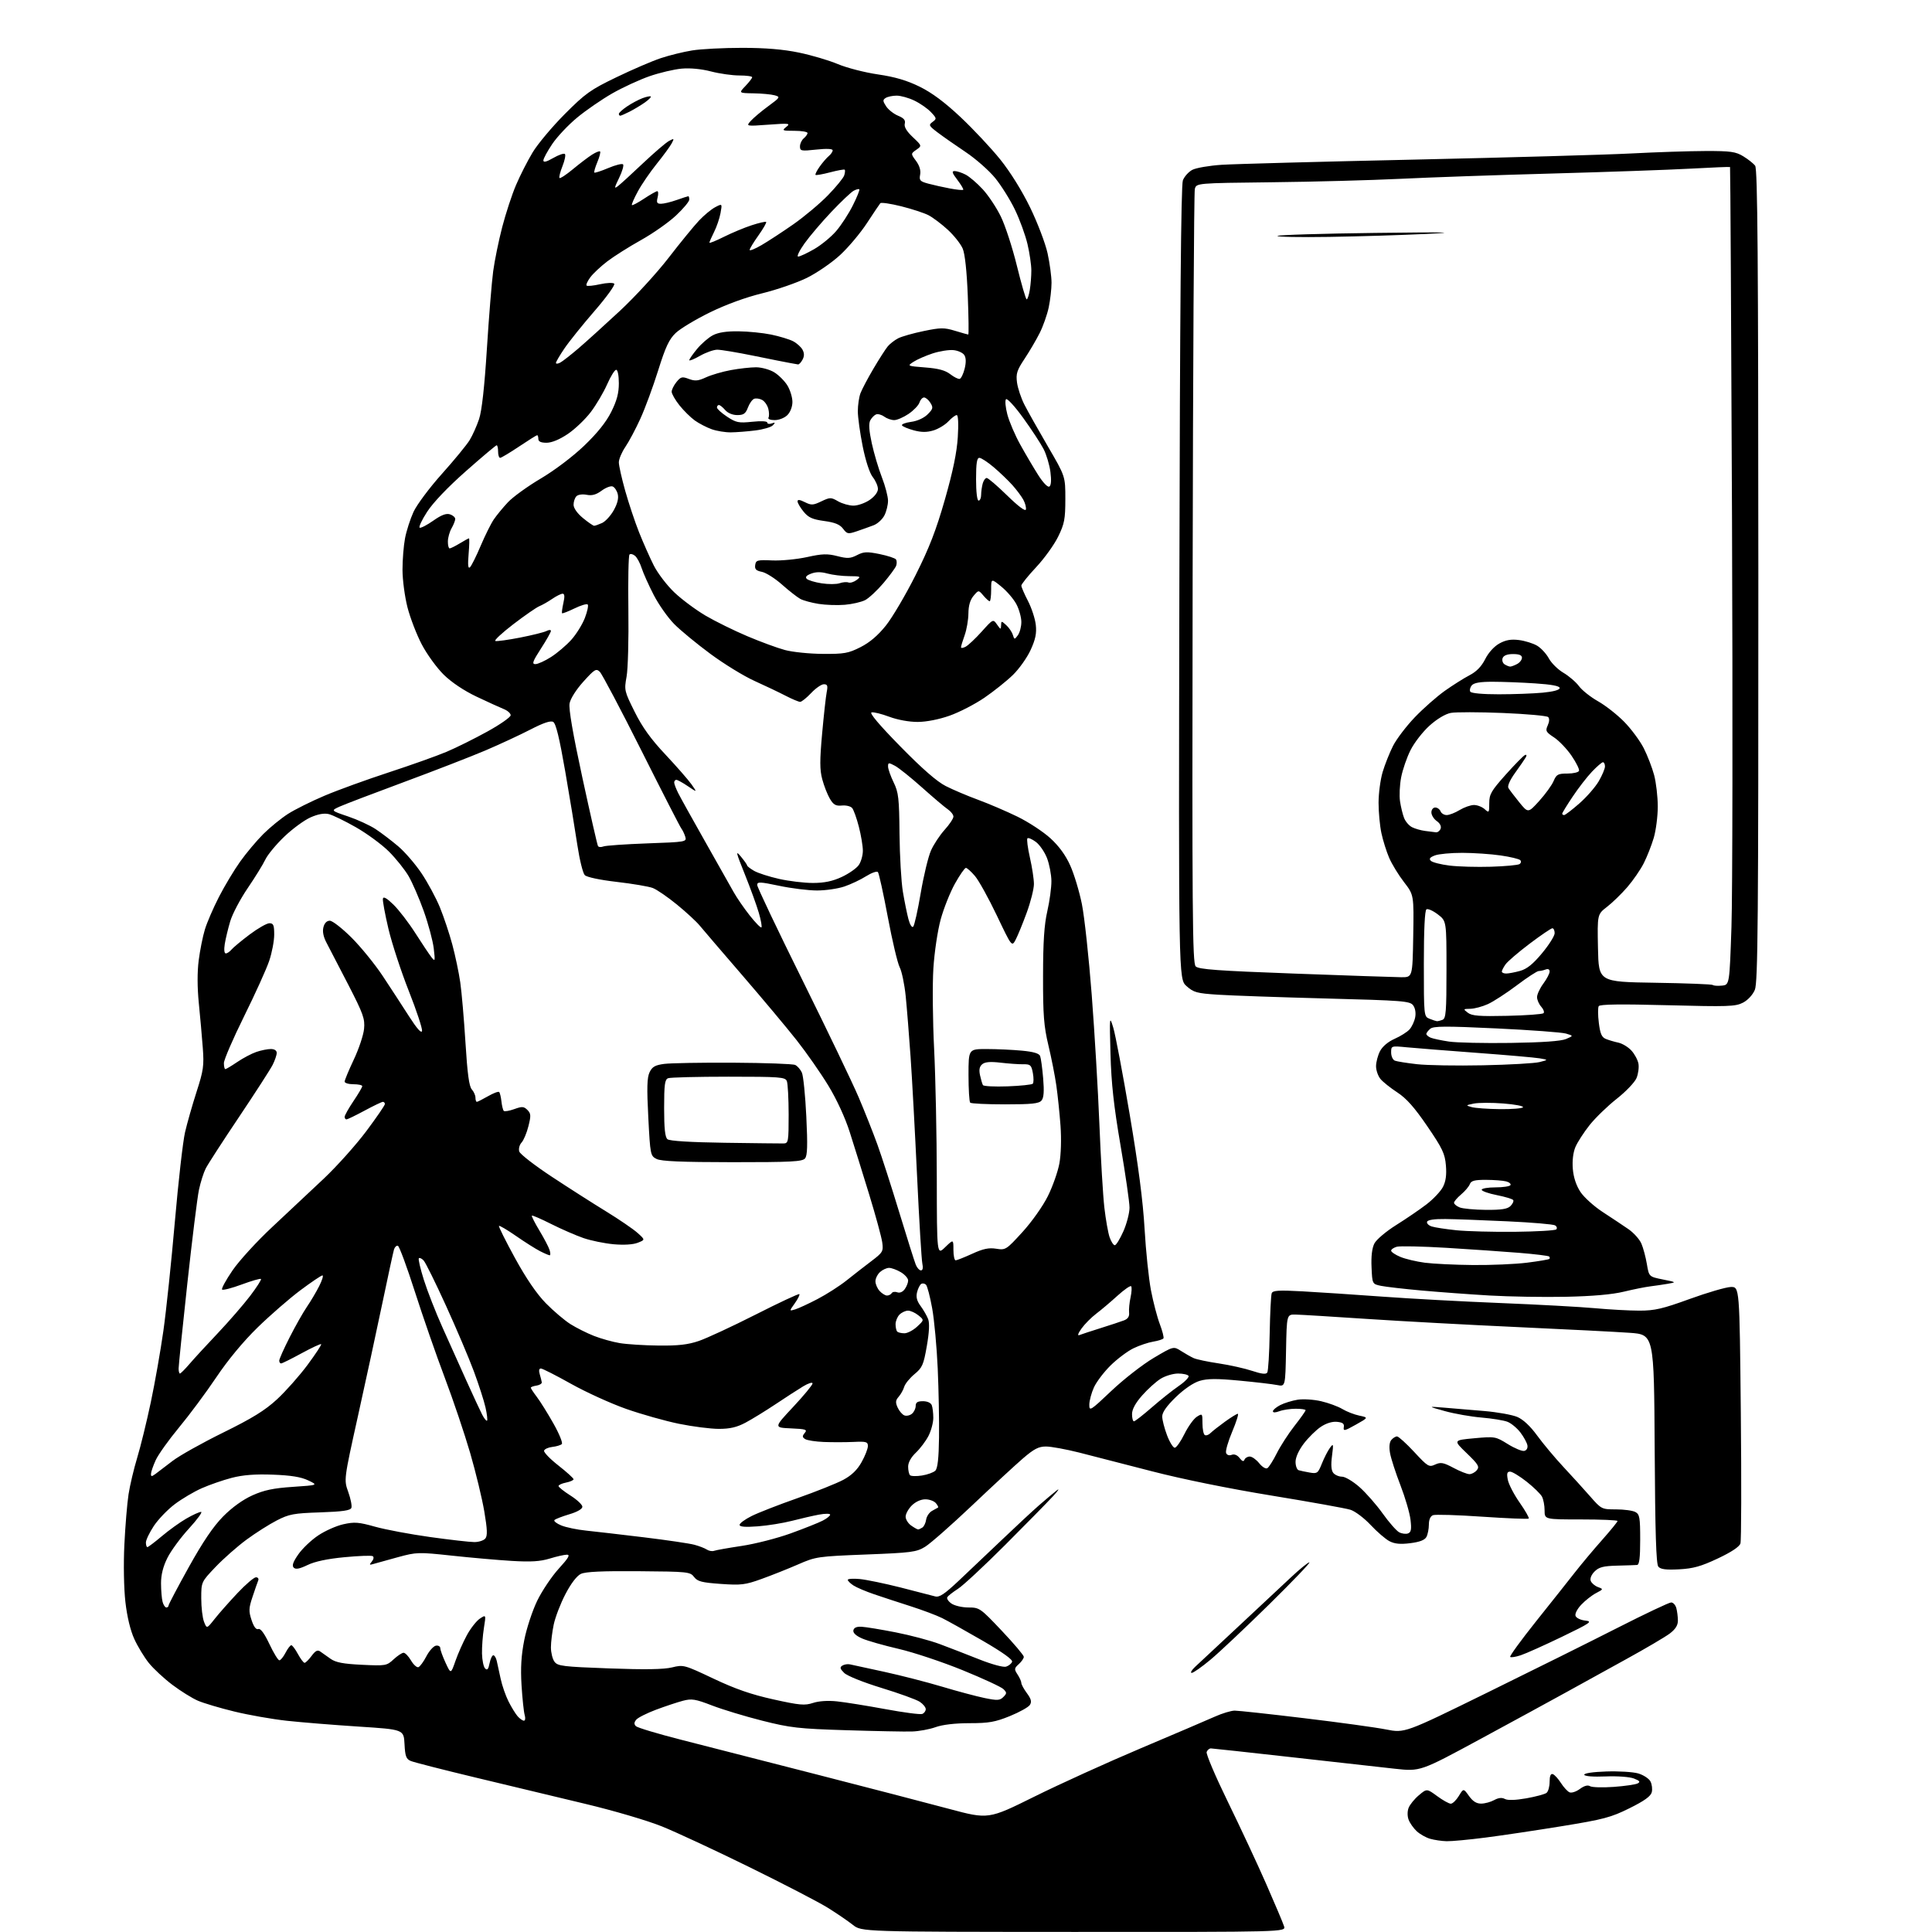 <?xml version="1.0" encoding="UTF-8" standalone="no"?>
<svg 
  version="1.1" 
  xmlns="http://www.w3.org/2000/svg" 
  xmlns:xlink="http://www.w3.org/1999/xlink" 
  xmlns:svg="http://www.w3.org/2000/svg"
  xmlns:rdf="http://www.w3.org/1999/02/22-rdf-syntax-ns#"
  xmlns:cc="http://creativecommons.org/ns#"
  xmlns:dc="http://purl.org/dc/elements/1.1/"
  viewBox="0 0 768 768"
  width="768"
  height="768"
>
<style>svg {background-color: white; }</style>"
<path stroke="none" fill="black" fill-rule="evenodd" d="M426.82,767.97C342.50,767.93 342.50,767.93 339.00,765.15C337.07,763.62 332.57,760.55 329.00,758.33C325.43,756.11 311.48,748.88 298.00,742.26C284.52,735.63 268.85,728.34 263.16,726.04C257.34,723.70 244.03,719.77 232.66,717.06C221.57,714.41 201.93,709.70 189.00,706.59C176.07,703.49 164.51,700.53 163.30,700.02C161.45,699.24 161.05,698.16 160.80,693.29C160.50,687.50 160.50,687.50 142.50,686.34C132.60,685.70 119.78,684.66 114.00,684.03C108.22,683.40 98.84,681.75 93.15,680.36C87.46,678.98 80.94,677.04 78.65,676.05C76.37,675.07 71.80,672.22 68.50,669.73C65.20,667.24 61.01,663.35 59.18,661.08C57.36,658.81 54.75,654.52 53.39,651.54C51.83,648.13 50.52,642.68 49.85,636.82C49.24,631.45 49.06,621.78 49.44,614.00C49.80,606.58 50.54,597.58 51.10,594.00C51.65,590.42 53.20,583.90 54.53,579.50C55.87,575.10 58.30,565.20 59.93,557.50C61.56,549.80 63.82,536.98 64.95,529.00C66.08,521.02 68.13,501.50 69.51,485.61C70.89,469.72 72.71,453.74 73.55,450.11C74.39,446.47 76.46,439.23 78.14,434.00C80.88,425.52 81.15,423.64 80.61,416.50C80.28,412.10 79.57,404.11 79.03,398.74C78.41,392.56 78.39,386.34 78.99,381.74C79.50,377.76 80.60,372.25 81.44,369.50C82.27,366.75 84.78,360.93 87.02,356.57C89.26,352.20 93.06,345.87 95.48,342.48C97.89,339.10 102.03,334.17 104.68,331.53C107.33,328.89 111.75,325.29 114.50,323.53C117.25,321.77 123.78,318.52 129.00,316.31C134.22,314.09 145.70,309.93 154.50,307.05C163.30,304.17 173.65,300.49 177.50,298.86C181.35,297.24 188.66,293.60 193.75,290.79C198.84,287.98 203.00,285.07 203.00,284.32C203.00,283.57 201.76,282.46 200.25,281.86C198.74,281.25 193.87,279.03 189.42,276.92C184.40,274.53 179.47,271.23 176.37,268.18C173.63,265.48 169.72,260.09 167.67,256.19C165.62,252.29 163.06,245.63 161.97,241.39C160.89,237.15 160.00,230.44 160.00,226.48C160.00,222.51 160.45,216.88 161.01,213.96C161.56,211.04 163.08,206.33 164.37,203.50C165.67,200.67 170.74,193.87 175.65,188.39C180.56,182.91 185.53,176.86 186.69,174.96C187.85,173.06 189.54,169.29 190.44,166.58C191.53,163.33 192.59,153.84 193.55,138.58C194.35,125.89 195.48,112.03 196.05,107.80C196.62,103.56 198.23,95.68 199.63,90.30C201.03,84.91 203.49,77.39 205.11,73.60C206.72,69.80 209.70,63.95 211.72,60.60C213.74,57.24 219.49,50.39 224.49,45.36C232.69,37.13 234.72,35.68 245.05,30.70C251.35,27.66 259.26,24.25 262.64,23.13C266.02,22.00 271.64,20.61 275.14,20.05C278.64,19.48 287.57,19.02 295.00,19.02C304.27,19.02 311.34,19.61 317.56,20.90C322.54,21.92 329.51,23.99 333.06,25.48C336.60,26.97 343.77,28.82 349.00,29.58C355.82,30.58 360.51,31.97 365.60,34.47C370.48,36.87 375.57,40.67 381.87,46.59C386.91,51.34 393.99,58.89 397.59,63.36C401.59,68.32 406.24,75.80 409.50,82.50C412.44,88.55 415.56,96.74 416.43,100.70C417.29,104.66 418.00,109.92 418.00,112.40C418.00,114.88 417.49,119.29 416.88,122.20C416.26,125.12 414.64,129.71 413.27,132.42C411.91,135.13 409.20,139.74 407.26,142.66C404.23,147.22 403.81,148.56 404.28,152.08C404.59,154.33 405.90,158.28 407.21,160.84C408.51,163.40 412.71,170.87 416.54,177.44C423.50,189.37 423.50,189.37 423.49,198.44C423.48,206.36 423.13,208.23 420.63,213.33C419.06,216.54 415.13,222.00 411.89,225.46C408.65,228.92 406.00,232.22 406.00,232.79C406.00,233.35 407.18,236.09 408.62,238.86C410.06,241.64 411.46,245.91 411.74,248.35C412.12,251.75 411.64,254.11 409.69,258.37C408.29,261.43 405.11,265.91 402.63,268.32C400.15,270.73 395.05,274.80 391.30,277.37C387.55,279.93 381.33,283.14 377.49,284.49C373.25,285.99 368.25,286.97 364.79,286.98C361.41,286.99 356.81,286.15 353.53,284.93C350.49,283.79 347.31,283.00 346.47,283.18C345.48,283.39 349.46,288.11 357.86,296.68C366.57,305.57 372.46,310.71 375.95,312.47C378.79,313.92 384.59,316.38 388.84,317.94C393.08,319.50 400.12,322.52 404.47,324.64C408.82,326.76 414.70,330.62 417.54,333.21C420.96,336.33 423.62,339.98 425.44,344.06C426.96,347.43 429.04,354.31 430.06,359.35C431.08,364.38 432.84,380.65 433.98,395.50C435.12,410.35 436.49,433.52 437.03,447.00C437.57,460.48 438.46,475.38 439.01,480.12C439.56,484.86 440.50,490.15 441.10,491.87C441.70,493.59 442.63,495.00 443.15,495.00C443.68,495.00 445.21,492.51 446.56,489.47C447.90,486.43 449.00,482.19 449.00,480.05C449.00,477.91 447.39,466.78 445.43,455.33C442.74,439.61 441.76,430.70 441.44,419.00C441.03,403.90 441.05,403.63 442.54,408.50C443.38,411.25 446.32,426.77 449.07,443.00C452.51,463.28 454.36,477.50 454.99,488.50C455.49,497.30 456.64,508.29 457.53,512.93C458.42,517.57 460.00,523.60 461.04,526.34C462.08,529.07 462.73,531.63 462.49,532.02C462.25,532.41 460.43,532.99 458.44,533.32C456.46,533.64 452.91,534.83 450.56,535.97C448.21,537.11 444.13,540.17 441.49,542.77C438.85,545.37 435.86,549.30 434.86,551.50C433.86,553.70 433.03,556.79 433.02,558.36C433.00,561.09 433.41,560.84 441.83,552.86C446.69,548.26 454.23,542.39 458.58,539.81C466.50,535.12 466.50,535.12 469.50,537.04C471.15,538.10 473.40,539.37 474.50,539.87C475.60,540.38 480.10,541.33 484.50,541.98C488.90,542.64 494.88,543.98 497.78,544.95C501.51,546.19 503.27,546.39 503.76,545.61C504.14,545.00 504.58,537.98 504.72,530.00C504.87,522.02 505.23,514.87 505.52,514.10C505.95,512.96 508.22,512.81 517.78,513.33C524.22,513.68 538.50,514.63 549.50,515.43C560.50,516.24 581.65,517.39 596.50,517.98C611.35,518.58 628.23,519.50 634.00,520.03C639.77,520.56 647.75,521.00 651.71,521.00C657.80,521.00 660.93,520.27 671.71,516.35C678.75,513.80 686.08,511.66 688.00,511.60C691.50,511.50 691.50,511.50 692.00,561.50C692.27,589.00 692.21,612.42 691.85,613.54C691.44,614.86 688.25,616.98 682.85,619.52C676.17,622.67 673.09,623.53 667.45,623.83C662.19,624.10 660.11,623.83 659.21,622.76C658.34,621.70 657.95,609.31 657.76,575.91C657.50,530.50 657.50,530.50 647.80,529.81C642.46,529.43 622.43,528.41 603.30,527.54C584.16,526.67 557.25,525.21 543.50,524.30C529.75,523.38 516.92,522.60 515.00,522.56C511.50,522.50 511.50,522.50 511.22,536.86C510.94,551.22 510.94,551.22 507.72,550.58C505.95,550.22 499.19,549.43 492.71,548.82C483.65,547.97 479.98,547.99 476.87,548.92C474.40,549.66 470.70,552.18 467.41,555.37C463.77,558.90 462.00,561.41 462.00,563.06C462.00,564.40 462.86,567.75 463.90,570.50C464.94,573.25 466.33,575.50 466.97,575.50C467.62,575.50 469.35,573.05 470.82,570.06C472.29,567.07 474.51,563.98 475.75,563.19C477.95,561.79 478.00,561.85 478.00,565.82C478.00,568.05 478.41,570.14 478.92,570.45C479.43,570.76 480.44,570.42 481.17,569.69C481.90,568.96 484.48,566.93 486.90,565.18C489.32,563.43 491.64,562.00 492.05,562.00C492.47,562.00 491.47,565.19 489.83,569.09C488.19,572.98 487.09,576.80 487.39,577.57C487.71,578.41 488.60,578.71 489.61,578.32C490.66,577.92 491.84,578.39 492.76,579.59C493.79,580.92 494.37,581.12 494.70,580.25C494.96,579.56 495.90,579.00 496.80,579.00C497.69,579.00 499.38,580.20 500.55,581.66C501.74,583.15 503.17,584.01 503.80,583.62C504.42,583.24 506.10,580.58 507.54,577.71C508.97,574.85 512.13,569.95 514.57,566.83C517.01,563.72 519.00,560.91 519.00,560.58C519.00,560.26 517.23,560.00 515.07,560.00C512.90,560.00 509.98,560.44 508.57,560.98C506.96,561.58 506.00,561.59 506.00,561.00C506.00,560.48 507.30,559.38 508.90,558.55C510.49,557.73 513.61,556.77 515.82,556.41C518.04,556.06 522.25,556.32 525.18,557.01C528.11,557.69 531.89,559.08 533.59,560.10C535.29,561.13 538.33,562.31 540.34,562.73C544.00,563.50 544.00,563.50 538.94,566.34C534.48,568.85 533.91,568.97 534.18,567.34C534.43,565.94 533.78,565.43 531.47,565.20C529.56,565.02 527.17,565.76 525.01,567.21C523.13,568.48 520.10,571.47 518.29,573.84C516.29,576.47 515.00,579.31 515.00,581.11C515.00,582.73 515.56,584.23 516.25,584.44C516.94,584.65 518.92,585.07 520.66,585.37C523.60,585.88 523.93,585.63 525.47,581.79C526.37,579.53 527.80,576.74 528.64,575.59C530.06,573.65 530.12,573.88 529.49,578.78C529.02,582.37 529.19,584.53 530.02,585.53C530.70,586.34 532.25,587.00 533.48,587.00C534.71,587.00 537.82,588.85 540.39,591.11C542.95,593.37 547.11,598.10 549.63,601.63C552.14,605.15 555.09,608.51 556.18,609.10C557.27,609.68 558.86,609.88 559.71,609.56C560.95,609.08 561.15,607.94 560.70,604.12C560.39,601.46 558.58,595.28 556.69,590.39C554.80,585.50 552.94,579.78 552.57,577.67C552.13,575.24 552.31,573.33 553.06,572.42C553.71,571.64 554.74,571.00 555.34,571.00C555.94,571.00 559.01,573.78 562.17,577.18C567.58,583.02 568.05,583.30 570.50,582.18C572.72,581.17 573.77,581.36 577.79,583.50C580.37,584.88 583.22,586.00 584.12,586.00C585.02,586.00 586.35,585.29 587.07,584.41C588.21,583.04 587.66,582.12 583.03,577.66C577.67,572.50 577.67,572.50 586.05,571.73C594.26,570.98 594.53,571.03 599.35,574.03C602.06,575.71 605.01,576.94 605.89,576.76C606.85,576.56 607.36,575.66 607.17,574.54C606.98,573.50 605.73,571.20 604.38,569.43C603.03,567.66 600.70,565.74 599.21,565.17C597.72,564.60 593.08,563.85 588.91,563.50C584.73,563.15 578.21,562.00 574.41,560.95C567.50,559.03 567.50,559.03 574.00,559.56C577.58,559.85 584.77,560.45 590.00,560.90C595.23,561.34 601.14,562.41 603.15,563.26C605.49,564.26 608.33,566.92 611.05,570.66C613.39,573.87 618.05,579.44 621.40,583.04C624.76,586.64 629.56,591.92 632.07,594.79C636.58,599.94 636.71,600.00 642.39,600.00C645.55,600.00 649.00,600.47 650.07,601.04C651.78,601.95 652.00,603.21 652.00,612.04C652.00,619.29 651.66,622.03 650.75,622.10C650.06,622.16 646.47,622.28 642.76,622.37C637.34,622.51 635.59,622.97 633.87,624.69C632.59,625.97 631.97,627.48 632.34,628.44C632.68,629.32 633.97,630.42 635.21,630.88C637.42,631.70 637.41,631.73 634.48,633.27C632.84,634.12 630.20,636.18 628.62,637.85C626.95,639.60 625.98,641.51 626.31,642.37C626.63,643.19 628.37,644.02 630.19,644.21C633.19,644.53 632.30,645.14 620.84,650.68C613.87,654.04 606.53,657.33 604.52,657.99C602.51,658.66 600.62,658.95 600.32,658.65C600.01,658.35 604.66,651.97 610.63,644.48C616.61,637.00 623.57,628.22 626.10,624.99C628.63,621.76 633.46,615.99 636.85,612.17C640.23,608.35 643.00,604.96 643.00,604.62C643.00,604.28 636.48,604.00 628.50,604.00C614.00,604.00 614.00,604.00 614.00,600.43C614.00,598.47 613.53,595.99 612.96,594.93C612.39,593.86 609.65,591.19 606.87,588.99C604.09,586.80 601.13,585.00 600.29,585.00C599.09,585.00 598.89,585.72 599.38,588.25C599.73,590.04 601.85,594.12 604.10,597.33C606.34,600.53 607.96,603.38 607.69,603.65C607.42,603.92 599.12,603.58 589.24,602.91C579.37,602.23 570.55,601.96 569.64,602.31C568.61,602.70 568.00,604.08 568.00,606.03C568.00,607.74 567.56,609.95 567.03,610.95C566.36,612.20 564.36,612.97 560.60,613.44C556.63,613.94 554.38,613.72 552.32,612.64C550.77,611.83 547.40,608.93 544.84,606.19C542.27,603.45 538.67,600.74 536.84,600.16C535.00,599.57 520.90,597.04 505.50,594.52C488.49,591.74 469.85,587.95 458.00,584.88C447.27,582.09 434.23,578.74 429.00,577.42C423.77,576.10 417.85,575.02 415.83,575.01C412.88,575.00 411.07,575.94 406.63,579.75C403.60,582.36 394.45,590.82 386.31,598.54C378.16,606.26 369.81,613.61 367.74,614.87C364.30,616.98 362.34,617.24 344.24,617.94C325.08,618.69 324.29,618.80 317.28,621.87C313.31,623.60 306.79,626.20 302.79,627.64C296.23,630.01 294.64,630.20 286.51,629.63C278.93,629.09 277.25,628.65 275.90,626.86C274.36,624.83 273.42,624.73 253.90,624.58C239.41,624.46 232.75,624.77 230.90,625.65C229.29,626.42 226.96,629.47 224.76,633.70C222.81,637.44 220.72,642.88 220.11,645.80C219.50,648.71 219.00,652.79 219.00,654.86C219.00,656.93 219.63,659.49 220.41,660.55C221.69,662.29 223.72,662.54 242.16,663.22C256.40,663.74 263.89,663.62 267.14,662.82C271.69,661.70 272.02,661.79 283.64,667.29C292.35,671.41 298.67,673.60 307.45,675.54C317.88,677.85 319.87,678.03 323.16,676.95C325.48,676.18 329.14,675.94 332.71,676.32C335.89,676.65 344.51,678.04 351.85,679.39C359.19,680.75 365.82,681.62 366.60,681.32C367.37,681.03 368.00,680.17 368.00,679.42C368.00,678.66 366.91,677.33 365.59,676.47C364.26,675.60 357.42,673.12 350.39,670.97C343.06,668.72 336.73,666.17 335.55,664.99C333.90,663.34 333.77,662.77 334.86,662.09C335.61,661.63 336.96,661.41 337.86,661.61C338.76,661.80 344.90,663.14 351.50,664.57C358.10,666.01 368.45,668.67 374.50,670.48C380.55,672.30 388.14,674.32 391.37,674.99C396.47,676.03 397.45,675.98 398.83,674.60C400.27,673.16 400.28,672.85 398.88,671.45C398.03,670.60 390.73,667.22 382.66,663.93C374.58,660.64 363.15,656.83 357.24,655.46C351.33,654.09 344.79,652.23 342.71,651.32C340.26,650.25 339.03,649.10 339.23,648.08C339.45,647.02 340.52,646.55 342.53,646.66C344.16,646.75 350.26,647.75 356.07,648.89C361.89,650.03 369.76,652.12 373.57,653.55C377.38,654.97 384.45,657.71 389.27,659.63C394.27,661.62 398.86,662.86 399.93,662.52C400.97,662.19 402.04,661.33 402.32,660.60C402.65,659.74 398.60,656.84 390.66,652.23C383.97,648.36 376.70,644.30 374.50,643.21C372.30,642.12 366.68,640.01 362.00,638.51C357.32,637.02 350.80,634.87 347.50,633.75C344.20,632.63 340.49,631.05 339.25,630.24C338.01,629.43 337.00,628.43 337.00,628.01C337.00,627.59 339.14,627.45 341.75,627.69C344.36,627.94 351.68,629.45 358.00,631.05C364.32,632.66 370.48,634.25 371.68,634.58C373.40,635.07 375.36,633.77 381.13,628.35C385.14,624.58 392.94,617.19 398.46,611.92C403.98,606.65 410.52,600.57 413.00,598.41C415.48,596.25 418.62,593.60 420.00,592.52C421.38,591.44 420.70,592.50 418.50,594.87C416.30,597.25 407.75,605.95 399.50,614.21C391.25,622.46 382.85,630.27 380.83,631.57C378.82,632.86 376.90,634.36 376.57,634.89C376.24,635.43 376.97,636.57 378.21,637.43C379.44,638.29 382.48,639.00 384.96,639.00C389.36,639.00 389.70,639.24 398.22,648.25C403.03,653.34 406.97,657.99 406.98,658.60C406.99,659.20 406.10,660.51 404.99,661.51C403.15,663.17 403.11,663.52 404.49,665.63C405.32,666.89 406.00,668.41 406.00,669.01C406.00,669.60 407.00,671.43 408.22,673.08C409.90,675.35 410.19,676.48 409.40,677.72C408.84,678.62 405.25,680.62 401.44,682.17C395.59,684.55 393.06,684.99 385.38,684.99C379.60,685.00 374.65,685.58 371.88,686.58C369.47,687.44 365.25,688.22 362.50,688.30C359.75,688.38 348.03,688.15 336.45,687.79C317.44,687.20 314.20,686.83 303.00,684.00C296.17,682.28 287.19,679.55 283.03,677.95C276.41,675.40 274.97,675.16 271.48,676.08C269.29,676.66 264.50,678.25 260.82,679.62C257.15,681.00 253.59,682.79 252.92,683.60C252.03,684.67 251.99,685.39 252.78,686.18C253.38,686.78 261.44,689.20 270.68,691.56C279.93,693.92 304.15,700.12 324.50,705.34C344.85,710.56 368.57,716.72 377.21,719.04C392.92,723.24 392.92,723.24 411.21,714.17C421.27,709.18 440.30,700.54 453.50,694.96C466.70,689.38 479.92,683.73 482.87,682.41C485.82,681.08 489.40,680.00 490.83,680.00C492.25,680.00 504.68,681.35 518.45,683.01C532.23,684.66 546.85,686.67 550.95,687.48C558.40,688.95 558.40,688.95 590.95,672.97C608.85,664.19 632.35,652.50 643.17,647.00C653.99,641.50 663.50,637.00 664.31,637.00C665.11,637.00 666.04,638.01 666.37,639.25C666.70,640.49 666.98,642.71 666.99,644.20C667.00,646.08 666.02,647.64 663.75,649.36C661.96,650.71 654.20,655.28 646.50,659.51C638.80,663.75 628.00,669.71 622.50,672.75C617.00,675.79 601.73,684.11 588.56,691.24C564.61,704.20 564.61,704.20 554.56,703.11C549.03,702.51 530.55,700.44 513.50,698.52C496.45,696.61 481.99,695.03 481.36,695.02C480.73,695.01 479.97,695.64 479.66,696.43C479.36,697.22 483.14,706.11 488.06,716.18C492.98,726.26 499.88,741.02 503.38,749.00C506.88,756.98 510.06,764.51 510.44,765.75C511.13,768.00 511.13,768.00 426.82,767.97zM575.04,731.91C573.09,731.86 570.14,731.42 568.47,730.94C566.80,730.45 564.41,729.10 563.16,727.93C561.90,726.76 560.47,724.73 559.96,723.40C559.42,721.99 559.41,720.04 559.94,718.66C560.43,717.38 562.26,715.12 564.01,713.65C567.19,710.97 567.19,710.97 571.29,713.98C573.55,715.64 575.99,717.00 576.71,717.00C577.44,717.00 578.87,715.62 579.90,713.93C581.76,710.86 581.76,710.86 583.95,713.93C585.48,716.08 586.94,716.99 588.82,716.96C590.29,716.95 592.62,716.31 593.98,715.55C595.66,714.63 597.04,714.48 598.22,715.12C599.34,715.72 602.41,715.62 606.74,714.86C610.46,714.20 614.06,713.23 614.75,712.71C615.44,712.18 616.00,710.20 616.00,708.29C616.00,705.98 616.41,704.97 617.25,705.24C617.94,705.46 619.40,707.05 620.50,708.77C621.60,710.49 623.15,712.17 623.95,712.49C624.74,712.82 626.58,712.21 628.03,711.13C629.75,709.87 631.16,709.48 632.07,710.04C632.83,710.51 637.07,710.64 641.48,710.32C645.89,710.00 650.17,709.37 651.00,708.94C652.16,708.32 651.82,707.88 649.50,706.98C647.79,706.33 642.96,705.97 638.27,706.16C633.34,706.37 629.93,706.10 629.77,705.50C629.61,704.90 633.13,704.37 638.50,704.19C643.45,704.02 649.18,704.37 651.23,704.97C653.29,705.58 655.46,707.00 656.07,708.13C656.67,709.26 656.92,711.20 656.60,712.44C656.20,714.04 653.66,715.87 647.77,718.79C640.41,722.45 637.47,723.23 621.00,725.91C610.83,727.57 597.12,729.62 590.54,730.46C583.96,731.31 576.99,731.96 575.04,731.91zM208.27,684.00C208.80,684.00 208.94,682.99 208.57,681.75C208.21,680.51 207.65,675.21 207.32,669.96C206.90,663.05 207.19,658.09 208.40,651.96C209.31,647.31 211.64,640.26 213.56,636.30C215.49,632.33 219.35,626.60 222.13,623.55C225.99,619.32 226.76,618.00 225.35,618.01C224.33,618.02 221.25,618.71 218.50,619.56C214.73,620.71 211.04,620.94 203.50,620.49C198.00,620.16 187.28,619.22 179.69,618.40C166.33,616.96 165.62,616.98 158.19,619.00C153.96,620.14 149.60,621.35 148.51,621.68C146.80,622.20 146.70,622.07 147.81,620.73C148.55,619.84 148.70,618.93 148.16,618.60C147.65,618.28 142.60,618.47 136.95,619.01C130.16,619.65 125.16,620.71 122.26,622.12C119.08,623.65 117.55,623.95 116.76,623.16C115.98,622.38 116.48,620.91 118.56,617.92C120.14,615.63 123.68,612.25 126.42,610.41C129.15,608.56 133.68,606.54 136.48,605.92C140.89,604.93 142.59,605.06 149.10,606.89C153.25,608.05 163.10,609.90 171.01,611.00C178.91,612.10 186.81,613.00 188.57,613.00C190.32,613.00 192.28,612.37 192.92,611.59C193.82,610.51 193.73,608.01 192.52,600.84C191.65,595.70 189.13,585.26 186.91,577.62C184.69,569.99 180.14,556.49 176.79,547.62C173.44,538.76 168.11,523.41 164.94,513.53C161.78,503.65 158.73,495.41 158.18,495.23C157.62,495.04 156.92,495.70 156.62,496.69C156.32,497.69 154.24,507.27 152.00,518.00C149.76,528.73 145.39,548.91 142.30,562.86C136.68,588.22 136.68,588.22 138.45,593.12C139.41,595.81 139.97,598.64 139.68,599.40C139.28,600.44 136.19,600.89 127.32,601.19C116.75,601.54 114.92,601.88 110.00,604.41C106.97,605.97 101.56,609.41 97.96,612.06C94.37,614.71 88.85,619.57 85.71,622.86C80.00,628.85 80.00,628.85 80.00,635.36C80.00,638.94 80.49,643.14 81.10,644.68C82.20,647.50 82.20,647.50 85.35,643.52C87.08,641.33 91.16,636.72 94.41,633.27C97.66,629.82 100.96,627.00 101.74,627.00C102.53,627.00 102.94,627.56 102.65,628.25C102.37,628.94 101.35,631.85 100.40,634.72C98.87,639.28 98.82,640.44 100.00,644.01C100.88,646.68 101.81,647.90 102.69,647.57C103.57,647.23 105.07,649.26 107.09,653.53C108.77,657.09 110.55,660.00 111.05,660.00C111.54,660.00 112.65,658.65 113.50,657.00C114.35,655.35 115.39,654.00 115.80,654.00C116.21,654.00 117.39,655.58 118.43,657.50C119.47,659.42 120.66,661.00 121.07,661.00C121.49,661.00 122.74,659.76 123.86,658.25C125.38,656.19 126.24,655.75 127.30,656.50C128.08,657.05 129.94,658.36 131.42,659.41C133.48,660.86 136.44,661.42 143.88,661.78C153.32,662.23 153.72,662.17 156.46,659.62C158.02,658.18 159.80,657.00 160.43,657.00C161.06,657.00 162.38,658.37 163.37,660.05C164.36,661.73 165.69,662.94 166.31,662.73C166.93,662.52 168.36,660.59 169.47,658.44C170.59,656.29 172.29,654.38 173.25,654.19C174.21,654.00 175.01,654.45 175.02,655.18C175.03,655.90 175.98,658.52 177.13,661.00C179.22,665.50 179.22,665.50 181.05,660.24C182.06,657.35 184.10,652.75 185.59,650.01C187.08,647.27 189.41,644.31 190.76,643.42C193.21,641.81 193.21,641.81 192.36,647.16C191.89,650.10 191.55,654.66 191.60,657.30C191.66,659.95 192.22,662.62 192.84,663.24C193.69,664.09 194.14,663.56 194.61,661.19C194.96,659.43 195.64,658.00 196.11,658.00C196.58,658.00 197.19,659.01 197.47,660.25C197.75,661.49 198.45,664.68 199.02,667.34C199.58,670.00 200.99,674.05 202.14,676.34C203.29,678.63 204.93,681.29 205.77,682.25C206.62,683.21 207.74,684.00 208.27,684.00zM473.72,665.00C473.07,665.00 473.66,663.94 475.02,662.65C476.39,661.36 484.02,654.23 492.00,646.81C499.98,639.38 509.43,630.55 513.00,627.18C516.58,623.81 519.95,621.05 520.50,621.06C521.05,621.07 513.83,628.61 504.46,637.83C495.08,647.04 484.60,656.93 481.15,659.79C477.71,662.66 474.37,665.00 473.72,665.00zM66.12,639.00C66.60,639.00 67.00,638.65 67.00,638.22C67.00,637.79 70.62,630.93 75.04,622.97C80.66,612.87 84.78,606.79 88.69,602.82C92.25,599.22 96.51,596.15 100.33,594.43C104.99,592.34 108.65,591.57 116.43,591.05C126.50,590.37 126.50,590.37 122.50,588.47C119.64,587.11 115.64,586.47 108.47,586.20C101.39,585.94 96.59,586.31 92.14,587.46C88.67,588.36 83.31,590.22 80.21,591.59C77.12,592.95 72.27,595.82 69.44,597.96C66.61,600.10 62.88,603.98 61.15,606.59C59.42,609.21 58.00,612.17 58.00,613.17C58.00,614.18 58.27,615.00 58.59,615.00C58.92,615.00 61.50,613.04 64.34,610.65C67.18,608.25 71.56,605.10 74.09,603.65C76.61,602.19 79.24,601.00 79.93,601.00C80.61,601.00 78.45,603.97 75.13,607.60C71.80,611.23 67.93,616.50 66.54,619.30C64.82,622.75 64.00,626.02 64.01,629.45C64.02,632.23 64.30,635.51 64.63,636.75C64.96,637.99 65.63,639.00 66.12,639.00zM283.88,616.47C284.64,616.19 289.61,615.31 294.93,614.51C300.25,613.71 308.99,611.47 314.35,609.53C319.71,607.59 325.43,605.31 327.05,604.47C328.67,603.64 330.00,602.57 330.00,602.10C330.00,601.64 327.99,601.63 325.54,602.09C323.09,602.55 318.25,603.66 314.79,604.56C311.33,605.45 305.24,606.44 301.25,606.74C296.21,607.12 294.00,606.94 294.00,606.16C294.00,605.54 296.14,603.96 298.75,602.66C301.36,601.35 309.57,598.15 317.00,595.54C324.43,592.93 332.64,589.64 335.25,588.24C338.55,586.46 340.78,584.30 342.50,581.21C343.88,578.76 345.00,575.89 345.00,574.83C345.00,573.14 344.34,572.95 339.25,573.19C336.09,573.33 330.80,573.34 327.50,573.21C324.20,573.08 320.85,572.56 320.06,572.06C318.89,571.32 318.86,570.87 319.90,569.62C321.01,568.28 320.34,568.06 314.38,567.80C307.60,567.50 307.60,567.50 315.30,559.27C319.53,554.75 323.00,550.55 323.00,549.94C323.00,549.33 321.31,549.86 319.25,551.11C317.19,552.36 312.24,555.55 308.27,558.21C304.29,560.86 298.93,564.16 296.37,565.52C292.91,567.36 290.17,568.00 285.76,568.00C282.49,568.00 275.36,567.09 269.91,565.98C264.46,564.87 255.01,562.20 248.91,560.06C242.81,557.91 232.94,553.42 226.98,550.08C221.01,546.73 215.62,544.00 215.00,544.00C214.29,544.00 214.12,544.84 214.55,546.25C214.92,547.49 215.29,548.94 215.37,549.48C215.44,550.01 214.49,550.61 213.25,550.80C212.01,550.98 211.00,551.36 211.00,551.64C211.00,551.91 212.09,553.57 213.42,555.32C214.75,557.07 217.71,561.81 220.00,565.87C222.29,569.92 223.79,573.60 223.33,574.04C222.88,574.48 221.18,574.99 219.58,575.17C217.97,575.35 216.49,576.02 216.28,576.65C216.07,577.28 218.62,579.93 221.95,582.54C225.28,585.16 228.00,587.62 228.00,588.02C228.00,588.42 226.65,589.02 225.00,589.35C223.35,589.68 222.01,590.30 222.02,590.73C222.03,591.15 224.17,592.85 226.77,594.50C229.37,596.15 231.50,598.15 231.50,598.95C231.50,599.84 229.48,601.01 226.31,601.95C223.46,602.80 220.80,603.83 220.41,604.24C220.01,604.64 221.22,605.60 223.10,606.38C224.97,607.15 229.43,608.08 233.00,608.44C236.57,608.81 246.93,610.01 256.00,611.11C265.07,612.21 274.07,613.54 276.00,614.06C277.93,614.57 280.18,615.44 281.00,615.99C281.82,616.53 283.12,616.75 283.88,616.47zM364.97,607.98C365.26,607.98 366.02,607.64 366.65,607.23C367.28,606.83 367.96,605.42 368.15,604.10C368.34,602.78 369.40,601.21 370.50,600.60C371.60,600.00 372.68,599.40 372.89,599.27C373.11,599.15 372.72,598.36 372.02,597.52C371.32,596.69 369.44,596.00 367.83,596.00C366.06,596.00 363.94,596.97 362.45,598.45C361.10,599.80 360.00,601.80 360.00,602.90C360.00,603.99 361.00,605.59 362.22,606.44C363.44,607.30 364.68,607.99 364.97,607.98zM61.86,585.87C62.88,585.12 65.91,582.80 68.61,580.73C71.30,578.66 80.33,573.60 88.68,569.49C100.33,563.76 105.31,560.68 110.11,556.26C113.54,553.09 118.99,546.95 122.21,542.62C125.43,538.28 127.89,534.55 127.66,534.33C127.44,534.11 123.94,535.74 119.88,537.95C115.82,540.16 112.16,541.98 111.75,541.99C111.34,541.99 111.00,541.49 111.00,540.87C111.00,540.24 112.86,536.08 115.13,531.62C117.40,527.15 120.49,521.70 121.99,519.50C123.50,517.30 125.70,513.59 126.88,511.25C128.07,508.91 128.65,507.00 128.17,507.00C127.69,507.00 123.75,509.66 119.40,512.91C115.06,516.16 107.42,522.80 102.43,527.66C96.71,533.24 90.64,540.56 85.98,547.50C81.92,553.55 75.24,562.53 71.15,567.46C67.06,572.39 62.89,578.24 61.88,580.46C60.87,582.68 60.03,585.12 60.02,585.87C60.00,587.03 60.28,587.03 61.86,585.87zM366.50,586.54C368.70,586.19 371.09,585.32 371.81,584.61C372.72,583.71 373.17,579.70 373.28,571.41C373.37,564.86 373.14,552.52 372.76,544.00C372.38,535.48 371.39,524.70 370.55,520.06C369.71,515.42 368.61,511.21 368.10,510.70C367.59,510.19 366.73,510.05 366.20,510.38C365.66,510.71 364.92,512.19 364.55,513.66C364.07,515.58 364.46,517.14 365.96,519.16C367.10,520.70 368.45,523.06 368.96,524.38C369.56,525.97 369.38,529.63 368.42,535.10C367.13,542.53 366.62,543.69 363.55,546.22C361.66,547.78 359.81,550.05 359.44,551.27C359.07,552.50 358.07,554.29 357.22,555.25C355.98,556.67 355.91,557.50 356.83,559.53C357.47,560.92 358.67,562.32 359.50,562.64C360.34,562.96 361.69,562.67 362.51,561.99C363.33,561.31 364.00,559.91 364.00,558.88C364.00,557.47 364.73,557.00 366.89,557.00C368.61,557.00 370.03,557.64 370.39,558.58C370.73,559.45 371.00,561.72 371.00,563.62C371.00,565.52 370.14,568.75 369.09,570.79C368.04,572.83 365.79,575.82 364.09,577.44C362.15,579.28 361.00,581.36 361.00,583.02C361.00,584.48 361.34,586.01 361.75,586.42C362.16,586.83 364.30,586.89 366.50,586.54zM193.61,564.73C193.86,564.47 193.59,562.12 193.00,559.50C192.41,556.87 190.32,550.40 188.36,545.11C186.40,539.83 181.41,528.08 177.27,519.00C173.14,509.93 169.15,501.85 168.40,501.06C167.66,500.27 166.80,499.87 166.50,500.17C166.19,500.47 167.10,504.37 168.51,508.83C169.92,513.30 173.25,521.80 175.91,527.72C178.57,533.65 182.87,543.21 185.46,548.98C188.06,554.74 190.85,560.74 191.66,562.32C192.48,563.90 193.35,564.98 193.61,564.73zM450.76,565.00C451.17,565.00 454.34,562.53 457.80,559.52C461.25,556.51 466.10,552.65 468.56,550.96C471.03,549.26 472.78,547.45 472.46,546.94C472.14,546.42 470.27,546.00 468.31,546.00C466.34,546.00 463.23,546.93 461.40,548.06C459.56,549.20 456.24,552.19 454.03,554.70C451.33,557.77 450.00,560.23 450.00,562.14C450.00,563.71 450.34,565.00 450.76,565.00zM71.53,546.00C71.82,546.00 73.51,544.31 75.28,542.25C77.04,540.19 82.11,534.67 86.54,530.00C90.96,525.33 96.75,518.66 99.40,515.19C102.04,511.72 104.00,508.67 103.74,508.41C103.48,508.15 100.05,509.14 96.10,510.60C92.15,512.06 88.64,512.97 88.29,512.62C87.94,512.27 89.80,508.85 92.43,505.01C95.05,501.17 102.15,493.41 108.21,487.76C114.26,482.12 123.50,473.45 128.74,468.50C133.97,463.55 141.57,455.06 145.63,449.63C149.68,444.21 153.00,439.37 153.00,438.88C153.00,438.40 152.64,438.00 152.20,438.00C151.77,438.00 148.50,439.56 144.95,441.48C141.40,443.39 138.16,444.96 137.75,444.98C137.34,444.99 137.00,444.53 137.00,443.96C137.00,443.39 138.57,440.58 140.50,437.72C142.43,434.87 144.00,432.18 144.00,431.76C144.00,431.34 142.43,431.00 140.50,431.00C138.57,431.00 137.00,430.53 137.00,429.95C137.00,429.38 138.64,425.44 140.64,421.20C142.64,416.97 144.48,411.48 144.72,409.00C145.11,404.99 144.43,403.08 138.48,391.50C134.80,384.35 130.92,376.86 129.85,374.86C128.56,372.46 128.13,370.34 128.56,368.61C128.98,366.94 129.90,366.00 131.11,366.00C132.16,366.00 136.05,369.04 139.77,372.75C143.48,376.46 149.06,383.32 152.16,388.00C155.26,392.68 159.95,399.88 162.59,404.00C165.74,408.91 167.52,410.92 167.76,409.82C167.96,408.90 165.59,401.74 162.50,393.92C159.41,386.10 155.77,374.97 154.40,369.18C153.04,363.40 152.05,358.02 152.21,357.23C152.41,356.26 153.74,357.01 156.39,359.59C158.53,361.67 162.45,366.77 165.11,370.94C167.76,375.10 170.64,379.40 171.50,380.50C172.96,382.36 173.02,382.12 172.42,377.00C172.06,373.98 170.28,367.33 168.47,362.23C166.65,357.13 163.92,350.83 162.40,348.23C160.87,345.63 157.35,341.23 154.56,338.46C151.78,335.69 145.90,331.37 141.50,328.86C137.10,326.35 132.24,323.99 130.71,323.62C128.85,323.17 126.42,323.61 123.43,324.93C120.96,326.02 116.29,329.44 113.05,332.54C109.81,335.63 106.40,339.74 105.48,341.68C104.56,343.62 101.40,348.74 98.45,353.07C95.51,357.39 92.39,363.31 91.52,366.22C90.66,369.12 89.68,373.19 89.35,375.25C88.99,377.50 89.15,379.00 89.75,379.00C90.30,379.00 91.32,378.32 92.02,377.48C92.71,376.65 95.96,373.95 99.24,371.48C102.52,369.02 106.05,367.00 107.10,367.00C108.69,367.00 109.00,367.75 109.00,371.53C109.00,374.02 108.11,378.72 107.01,381.96C105.92,385.21 101.42,395.14 97.01,404.04C92.61,412.93 89.00,421.29 89.00,422.60C89.00,423.92 89.26,425.00 89.57,425.00C89.88,425.00 92.02,423.72 94.32,422.16C96.62,420.60 100.03,418.80 101.90,418.16C103.77,417.52 106.36,417.00 107.65,417.00C109.11,417.00 110.00,417.59 110.00,418.55C110.00,419.40 109.27,421.54 108.38,423.30C107.49,425.06 101.48,434.38 95.03,444.00C88.57,453.62 82.60,462.85 81.77,464.50C80.93,466.15 79.72,469.98 79.08,473.00C78.44,476.02 76.36,492.80 74.46,510.28C72.55,527.76 71.00,542.95 71.00,544.03C71.00,545.11 71.24,546.00 71.53,546.00zM261.78,534.88C269.56,534.97 273.45,534.53 277.78,533.06C280.93,531.99 291.11,527.26 300.41,522.55C309.70,517.83 317.52,514.18 317.76,514.43C318.01,514.68 317.20,516.31 315.96,518.06C313.70,521.23 313.70,521.23 316.10,520.50C317.42,520.10 321.43,518.25 325.00,516.38C328.57,514.52 333.75,511.20 336.50,509.01C339.25,506.81 343.69,503.36 346.36,501.34C350.94,497.87 351.19,497.44 350.71,493.89C350.43,491.82 348.09,483.23 345.51,474.81C342.93,466.39 339.46,455.24 337.79,450.04C335.96,444.29 332.61,437.02 329.27,431.54C326.25,426.57 320.58,418.45 316.68,413.50C312.78,408.55 303.04,396.92 295.04,387.65C287.04,378.39 279.44,369.51 278.14,367.93C276.84,366.34 272.77,362.58 269.09,359.58C265.41,356.57 261.09,353.60 259.48,352.99C257.87,352.38 251.44,351.29 245.19,350.57C238.46,349.79 233.27,348.69 232.46,347.88C231.71,347.12 230.39,341.77 229.52,336.00C228.66,330.23 226.48,317.02 224.69,306.66C222.39,293.38 220.98,287.57 219.90,286.97C218.86,286.38 215.99,287.35 210.88,289.99C206.76,292.12 198.69,295.87 192.95,298.32C187.20,300.76 172.60,306.43 160.50,310.91C148.40,315.39 136.93,319.77 135.00,320.64C131.50,322.23 131.50,322.23 138.34,324.54C142.11,325.82 147.06,328.09 149.34,329.60C151.63,331.11 155.66,334.18 158.30,336.42C160.95,338.66 165.12,343.50 167.58,347.17C170.04,350.84 173.31,356.91 174.86,360.67C176.40,364.43 178.63,371.10 179.81,375.50C180.99,379.90 182.41,386.65 182.96,390.50C183.52,394.35 184.45,405.13 185.03,414.46C185.79,426.76 186.48,431.87 187.54,433.04C188.34,433.93 189.00,435.41 189.00,436.33C189.00,437.25 189.25,438.00 189.55,438.00C189.86,438.00 191.85,436.99 193.98,435.77C196.12,434.54 198.12,433.78 198.42,434.09C198.73,434.39 199.13,436.08 199.33,437.83C199.52,439.58 199.94,441.27 200.26,441.60C200.59,441.92 202.46,441.60 204.43,440.89C207.55,439.76 208.23,439.81 209.65,441.22C211.06,442.63 211.12,443.49 210.06,447.67C209.40,450.33 208.17,453.26 207.33,454.18C206.48,455.12 206.08,456.69 206.42,457.75C206.75,458.79 212.53,463.27 219.26,467.71C225.99,472.15 235.74,478.38 240.92,481.55C246.10,484.73 251.72,488.57 253.42,490.09C256.50,492.85 256.50,492.85 253.50,494.02C251.65,494.75 247.99,494.97 243.94,494.61C240.33,494.28 234.93,493.18 231.94,492.15C228.95,491.12 223.19,488.61 219.15,486.58C215.10,484.54 211.63,483.03 211.43,483.23C211.23,483.43 212.58,486.10 214.43,489.17C216.27,492.23 218.09,495.70 218.46,496.87C218.83,498.04 218.86,499.00 218.52,499.00C218.18,499.00 216.46,498.27 214.70,497.37C212.94,496.48 208.63,493.75 205.13,491.32C201.63,488.89 198.58,487.09 198.35,487.32C198.12,487.54 200.99,493.29 204.71,500.09C209.19,508.26 213.35,514.34 216.99,518.06C220.02,521.15 224.42,524.88 226.76,526.36C229.10,527.83 233.30,529.94 236.10,531.04C238.90,532.14 243.50,533.43 246.34,533.90C249.18,534.38 256.13,534.82 261.78,534.88zM429.08,530.71C429.86,530.40 433.65,529.16 437.50,527.95C441.35,526.74 445.53,525.36 446.79,524.88C448.37,524.28 449.00,523.31 448.83,521.75C448.70,520.51 448.96,517.79 449.42,515.70C449.87,513.62 449.97,511.63 449.64,511.30C449.30,510.97 446.85,512.68 444.18,515.10C441.52,517.52 437.73,520.73 435.76,522.22C433.79,523.72 431.16,526.37 429.92,528.11C428.52,530.07 428.21,531.06 429.08,530.71zM359.52,530.00C360.72,530.00 362.99,528.82 364.55,527.37C367.39,524.73 367.39,524.73 365.08,522.87C363.82,521.84 361.96,521.00 360.96,521.00C359.96,521.00 358.44,521.71 357.57,522.57C356.71,523.44 356.00,525.16 356.00,526.40C356.00,527.65 356.30,528.97 356.67,529.33C357.03,529.70 358.32,530.00 359.52,530.00zM622.50,515.49C613.70,515.68 599.98,515.44 592.00,514.98C584.02,514.51 571.88,513.61 565.00,512.99C558.12,512.37 550.92,511.54 549.00,511.15C545.50,510.42 545.50,510.42 545.21,503.75C545.01,499.36 545.41,496.12 546.35,494.28C547.15,492.74 551.02,489.47 554.98,486.99C558.93,484.52 564.36,480.81 567.06,478.75C569.75,476.68 572.69,473.57 573.59,471.83C574.73,469.63 575.09,467.05 574.77,463.28C574.38,458.59 573.41,456.54 567.37,447.69C562.29,440.24 559.09,436.63 555.46,434.26C552.73,432.48 549.71,430.07 548.75,428.90C547.79,427.73 547.00,425.46 547.00,423.84C547.00,422.22 547.71,419.53 548.57,417.86C549.54,416.00 551.78,414.10 554.38,412.95C556.72,411.92 559.38,410.24 560.30,409.22C561.22,408.20 562.23,406.05 562.55,404.43C562.90,402.66 562.58,400.76 561.75,399.64C560.48,397.93 557.77,397.72 526.93,396.91C508.55,396.42 489.29,395.75 484.15,395.41C475.76,394.86 474.49,394.51 471.65,391.98C468.50,389.16 468.50,389.16 468.82,231.83C469.04,123.30 469.47,73.63 470.21,71.70C470.80,70.16 472.51,68.27 474.00,67.50C475.50,66.73 480.72,65.83 485.61,65.51C490.50,65.19 525.10,64.26 562.50,63.44C599.90,62.61 638.60,61.52 648.50,61.00C658.40,60.48 671.67,60.05 678.00,60.03C687.99,60.01 689.96,60.29 692.98,62.13C694.90,63.30 697.02,64.98 697.70,65.88C698.67,67.15 698.94,102.32 698.97,228.78C699.00,365.96 698.79,390.57 697.58,393.47C696.74,395.47 694.80,397.57 692.85,398.58C689.86,400.12 686.94,400.22 662.86,399.59C644.21,399.10 635.99,399.21 635.52,399.96C635.16,400.55 635.17,403.54 635.56,406.60C636.10,410.96 636.71,412.34 638.38,413.01C639.54,413.48 641.78,414.14 643.34,414.47C644.89,414.81 647.21,416.20 648.47,417.57C649.74,418.93 651.01,421.28 651.30,422.78C651.58,424.27 651.24,426.87 650.54,428.55C649.84,430.23 646.29,433.95 642.66,436.80C639.03,439.66 634.18,444.36 631.88,447.25C629.59,450.14 627.06,454.06 626.25,455.97C625.34,458.14 624.95,461.40 625.22,464.66C625.50,468.05 626.57,471.26 628.25,473.81C629.68,475.97 633.70,479.59 637.18,481.85C640.65,484.11 645.22,487.15 647.32,488.60C649.42,490.05 651.75,492.64 652.49,494.37C653.22,496.09 654.20,499.75 654.66,502.50C655.50,507.50 655.50,507.50 661.00,508.61C666.44,509.70 666.46,509.72 663.00,510.32C661.08,510.65 657.92,511.11 656.00,511.35C654.08,511.58 649.35,512.53 645.50,513.46C640.89,514.58 633.04,515.27 622.50,515.49zM352.60,515.00C353.30,515.00 354.15,514.57 354.47,514.04C354.80,513.52 355.79,513.37 356.68,513.71C357.65,514.08 358.83,513.59 359.64,512.47C360.39,511.45 361.00,509.90 361.00,509.02C361.00,508.15 359.69,506.66 358.10,505.72C356.50,504.77 354.40,504.00 353.42,504.00C352.45,504.00 350.83,504.74 349.83,505.65C348.82,506.57 348.00,508.22 348.00,509.33C348.00,510.44 348.74,512.17 349.65,513.17C350.57,514.18 351.89,515.00 352.60,515.00zM366.10,505.00C366.81,505.00 367.02,503.98 366.64,502.25C366.32,500.74 365.38,485.10 364.55,467.50C363.72,449.90 362.56,428.52 361.96,420.00C361.37,411.48 360.50,400.67 360.03,395.98C359.55,391.29 358.48,386.12 357.63,384.48C356.79,382.84 354.66,373.85 352.91,364.50C351.16,355.15 349.39,347.12 348.98,346.66C348.57,346.21 346.46,346.95 344.29,348.31C342.13,349.68 338.24,351.52 335.64,352.40C333.05,353.28 328.13,353.99 324.72,353.98C321.30,353.97 314.56,353.14 309.75,352.12C302.06,350.51 301.00,350.47 301.00,351.80C301.00,352.64 309.09,369.66 318.98,389.62C328.87,409.59 338.93,430.55 341.34,436.21C343.75,441.87 347.10,450.32 348.79,455.00C350.48,459.68 354.40,471.82 357.49,482.00C360.59,492.18 363.54,501.51 364.04,502.75C364.54,503.99 365.47,505.00 366.10,505.00zM585.53,502.87C592.69,502.94 602.35,502.52 607.00,501.94C611.65,501.36 615.65,500.68 615.89,500.44C616.14,500.20 616.10,499.76 615.81,499.48C615.52,499.19 610.16,498.53 603.89,498.02C597.63,497.51 584.62,496.62 575.00,496.03C565.38,495.45 556.49,495.26 555.25,495.60C554.01,495.95 553.00,496.65 553.00,497.17C553.00,497.68 554.64,498.79 556.65,499.63C558.66,500.47 563.05,501.51 566.40,501.95C569.76,502.39 578.36,502.80 585.53,502.87zM379.88,501.00C380.36,501.00 383.33,499.82 386.47,498.39C390.83,496.39 393.08,495.92 396.01,496.39C399.74,496.98 400.00,496.82 406.45,489.75C410.17,485.67 414.58,479.44 416.53,475.50C418.45,471.65 420.51,465.80 421.12,462.50C421.77,458.96 421.95,452.81 421.57,447.50C421.21,442.55 420.46,435.35 419.91,431.50C419.36,427.65 417.94,420.45 416.75,415.50C414.95,407.94 414.60,403.54 414.63,388.00C414.64,374.35 415.09,367.58 416.33,362.18C417.25,358.16 417.98,352.76 417.95,350.18C417.92,347.61 417.13,343.52 416.20,341.10C415.26,338.68 413.27,335.79 411.77,334.67C410.26,333.55 408.76,332.91 408.42,333.25C408.08,333.58 408.53,337.02 409.40,340.88C410.28,344.74 411.00,349.48 411.00,351.42C411.00,353.36 409.72,358.45 408.16,362.73C406.59,367.02 404.62,371.85 403.77,373.48C402.22,376.43 402.22,376.43 396.28,363.97C393.01,357.11 389.10,350.04 387.58,348.25C386.06,346.46 384.43,345.00 383.96,345.00C383.49,345.00 381.53,347.81 379.61,351.25C377.69,354.69 375.14,361.09 373.94,365.47C372.72,369.94 371.44,378.49 371.03,384.97C370.63,391.31 370.76,405.73 371.33,417.00C371.89,428.27 372.37,451.33 372.39,468.24C372.43,498.98 372.43,498.98 375.71,495.79C379.00,492.61 379.00,492.61 379.00,496.80C379.00,499.11 379.40,501.00 379.88,501.00zM602.17,489.66C610.78,489.57 618.20,489.14 618.64,488.70C619.08,488.25 618.87,487.54 618.16,487.10C617.46,486.67 608.92,485.94 599.19,485.49C589.46,485.03 578.39,484.62 574.59,484.58C570.15,484.53 567.53,484.92 567.28,485.67C567.07,486.31 567.91,487.16 569.17,487.55C570.42,487.95 574.83,488.62 578.97,489.05C583.11,489.47 593.55,489.75 602.17,489.66zM590.68,480.94C596.86,480.98 599.24,480.61 600.44,479.42C601.31,478.55 601.80,477.49 601.53,477.05C601.27,476.62 598.34,475.74 595.02,475.08C591.71,474.43 589.00,473.47 589.00,472.95C589.00,472.43 591.45,472.00 594.44,472.00C597.43,472.00 600.13,471.60 600.43,471.11C600.73,470.63 599.97,469.96 598.74,469.63C597.51,469.30 593.90,469.02 590.72,469.01C586.15,469.00 584.80,469.36 584.27,470.73C583.91,471.68 582.35,473.52 580.81,474.82C579.26,476.12 578.00,477.60 578.00,478.12C578.00,478.64 579.01,479.47 580.25,479.97C581.49,480.47 586.18,480.90 590.68,480.94zM291.13,461.99C270.90,461.97 262.83,461.63 261.00,460.71C258.56,459.47 258.48,459.11 257.71,444.20C257.09,432.41 257.21,428.33 258.22,426.24C259.26,424.06 260.41,423.40 264.01,422.92C266.48,422.59 278.85,422.37 291.50,422.44C304.15,422.51 315.23,422.91 316.11,423.34C317.00,423.76 318.19,425.13 318.76,426.37C319.33,427.62 320.12,435.47 320.52,443.81C321.08,455.38 320.96,459.35 320.01,460.49C318.95,461.77 314.53,462.00 291.13,461.99zM311.50,454.54C313.38,454.50 313.50,453.82 313.50,443.00C313.49,436.68 313.17,430.71 312.78,429.75C312.13,428.16 310.05,428.00 289.61,428.00C277.27,428.00 266.45,428.27 265.58,428.61C264.27,429.11 264.00,431.13 264.00,440.48C264.00,448.63 264.37,452.06 265.33,452.86C266.18,453.56 274.39,454.07 288.08,454.27C299.86,454.44 310.40,454.56 311.50,454.54zM596.19,440.90C600.97,440.96 605.12,440.62 605.41,440.15C605.70,439.68 602.18,439.00 597.58,438.65C592.98,438.29 587.71,438.31 585.86,438.69C582.61,439.36 582.58,439.40 585.00,440.09C586.38,440.48 591.41,440.85 596.19,440.90zM399.54,439.00C392.28,439.00 386.03,438.70 385.67,438.33C385.30,437.97 385.00,433.02 385.00,427.33C385.00,417.00 385.00,417.00 392.25,417.01C396.24,417.01 402.51,417.30 406.20,417.65C410.81,418.08 413.07,418.75 413.47,419.79C413.79,420.62 414.33,424.59 414.67,428.62C415.11,433.85 414.93,436.38 414.02,437.47C413.00,438.70 410.17,439.00 399.54,439.00zM400.53,431.84C405.65,431.65 410.15,431.18 410.54,430.80C410.92,430.41 410.94,428.50 410.58,426.55C409.98,423.35 409.60,423.01 406.71,423.06C404.94,423.09 400.91,422.80 397.75,422.43C393.68,421.95 391.55,422.13 390.46,423.04C389.36,423.95 389.10,425.21 389.57,427.41C389.94,429.11 390.46,430.88 390.73,431.34C391.01,431.81 395.42,432.03 400.53,431.84zM589.50,423.47C599.95,423.26 610.08,422.68 612.00,422.19C615.50,421.30 615.50,421.30 612.00,420.70C610.08,420.38 598.83,419.39 587.00,418.52C575.17,417.64 562.69,416.65 559.25,416.32C553.00,415.72 553.00,415.72 553.00,418.39C553.00,419.86 553.67,421.32 554.48,421.63C555.30,421.95 559.24,422.58 563.23,423.03C567.23,423.49 579.05,423.69 589.50,423.47zM600.50,414.58C613.11,414.40 620.51,413.87 622.50,413.03C625.50,411.75 625.50,411.75 622.50,410.86C620.85,410.37 608.39,409.45 594.82,408.81C574.68,407.85 569.85,407.88 568.57,408.94C567.71,409.66 567.00,410.59 567.00,411.02C567.00,411.44 567.79,412.11 568.75,412.51C569.71,412.90 572.98,413.59 576.00,414.04C579.02,414.49 590.05,414.73 600.50,414.58zM571.17,405.94C571.54,405.97 572.55,405.73 573.42,405.39C574.79,404.87 575.00,402.16 575.00,385.44C575.00,366.10 575.00,366.10 571.54,363.47C569.64,362.02 567.62,361.12 567.04,361.47C566.37,361.89 566.00,369.61 566.00,383.09C566.00,403.91 566.02,404.07 568.25,404.97C569.49,405.47 570.80,405.90 571.17,405.94zM599.17,403.81C606.69,403.64 613.17,403.17 613.58,402.76C613.99,402.35 613.57,401.19 612.66,400.18C611.75,399.17 611.00,397.45 611.00,396.37C611.00,395.28 612.12,392.86 613.50,391.00C614.88,389.14 616.00,386.98 616.00,386.20C616.00,385.32 615.40,385.02 614.42,385.39C613.55,385.73 612.31,386.00 611.66,386.00C611.02,386.00 607.12,388.54 603.00,391.65C598.87,394.76 593.70,398.12 591.50,399.13C589.30,400.13 586.15,400.98 584.50,401.01C581.60,401.06 581.57,401.11 583.50,402.59C585.12,403.83 588.10,404.06 599.17,403.81zM684.46,391.80C687.50,391.50 687.50,391.50 688.28,368.50C688.71,355.85 688.81,282.75 688.50,206.05C688.19,129.36 687.84,66.51 687.72,66.40C687.60,66.28 680.52,66.57 672.00,67.04C663.48,67.51 638.73,68.38 617.00,68.98C595.27,69.57 568.05,70.52 556.50,71.09C544.95,71.65 522.02,72.27 505.53,72.45C475.57,72.79 475.57,72.79 474.96,75.14C474.63,76.44 474.23,146.17 474.09,230.09C473.86,363.38 474.01,382.87 475.30,384.15C476.49,385.35 483.98,385.89 514.64,387.02C535.46,387.79 554.52,388.44 557.00,388.46C561.50,388.50 561.50,388.50 561.78,372.13C562.05,355.75 562.05,355.75 558.10,350.63C555.92,347.81 553.27,343.46 552.20,340.97C551.13,338.48 549.75,334.07 549.13,331.17C548.51,328.27 548.00,322.86 548.00,319.13C548.00,315.41 548.73,309.92 549.61,306.93C550.50,303.94 552.36,299.26 553.74,296.53C555.12,293.80 559.01,288.68 562.38,285.16C565.75,281.64 571.12,276.91 574.32,274.63C577.52,272.36 581.96,269.56 584.18,268.41C586.93,266.98 588.91,264.94 590.39,262.01C591.69,259.42 593.94,256.95 596.03,255.79C598.58,254.39 600.65,254.03 603.83,254.43C606.22,254.74 609.45,255.74 611.02,256.67C612.59,257.60 614.69,259.88 615.69,261.73C616.69,263.58 619.30,266.16 621.50,267.45C623.70,268.75 626.48,271.14 627.68,272.77C628.88,274.40 632.29,277.10 635.25,278.77C638.21,280.44 642.91,284.13 645.69,286.97C648.46,289.81 651.95,294.52 653.43,297.44C654.91,300.37 656.76,305.18 657.55,308.13C658.33,311.08 658.98,316.68 658.99,320.57C658.99,324.46 658.27,330.08 657.39,333.07C656.50,336.06 654.72,340.59 653.42,343.15C652.13,345.71 649.18,349.98 646.88,352.65C644.57,355.32 640.95,358.84 638.82,360.48C634.95,363.47 634.95,363.47 635.22,376.89C635.50,390.31 635.50,390.31 657.92,390.66C670.25,390.85 680.58,391.25 680.88,391.55C681.18,391.85 682.79,391.96 684.46,391.80zM598.75,386.99C599.71,386.99 602.19,386.52 604.25,385.95C606.98,385.19 609.38,383.26 613.00,378.90C615.75,375.60 618.00,372.02 618.00,370.95C618.00,369.88 617.59,369.00 617.09,369.00C616.59,369.00 612.52,371.77 608.05,375.14C603.57,378.52 599.26,382.22 598.46,383.37C597.65,384.51 597.00,385.79 597.00,386.22C597.00,386.65 597.79,387.00 598.75,386.99zM302.68,368.65C302.96,368.38 302.49,365.75 301.63,362.82C300.78,359.90 298.27,353.00 296.06,347.50C292.50,338.65 292.32,337.85 294.51,340.50C295.88,342.15 296.99,343.74 297.00,344.03C297.00,344.33 298.24,345.29 299.75,346.17C301.26,347.05 305.74,348.49 309.70,349.38C313.66,350.27 319.73,351.00 323.20,350.99C327.72,350.98 330.94,350.31 334.62,348.60C337.43,347.29 340.47,345.17 341.37,343.88C342.27,342.60 343.00,340.03 343.00,338.17C343.00,336.31 342.28,332.02 341.41,328.64C340.54,325.26 339.34,321.92 338.75,321.21C338.16,320.50 336.33,320.05 334.67,320.21C332.22,320.44 331.32,319.93 329.88,317.50C328.91,315.85 327.55,312.37 326.86,309.77C325.85,305.99 325.84,302.33 326.81,291.58C327.48,284.17 328.30,276.74 328.64,275.06C329.13,272.58 328.92,272.00 327.49,272.00C326.53,272.00 324.25,273.57 322.44,275.50C320.62,277.43 318.65,279.00 318.07,279.00C317.48,279.00 314.86,277.90 312.25,276.55C309.64,275.20 304.08,272.55 299.91,270.67C295.73,268.79 287.87,263.97 282.44,259.96C277.01,255.95 270.52,250.61 268.02,248.08C265.52,245.56 261.84,240.35 259.86,236.50C257.87,232.65 255.72,227.85 255.07,225.83C254.43,223.81 253.23,221.61 252.42,220.94C251.61,220.27 250.63,220.04 250.23,220.44C249.83,220.84 249.63,230.69 249.79,242.34C249.95,253.98 249.63,265.98 249.07,269.00C248.10,274.35 248.19,274.74 252.29,282.96C255.33,289.08 258.72,293.79 264.53,299.96C268.94,304.66 273.59,309.98 274.87,311.78C277.18,315.06 277.18,315.06 273.45,312.53C271.40,311.14 269.33,310.00 268.86,310.00C268.39,310.00 268.00,310.47 268.00,311.05C268.00,311.63 268.73,313.54 269.61,315.30C270.50,317.06 275.30,325.70 280.28,334.50C285.26,343.30 290.37,352.35 291.63,354.61C292.89,356.87 295.78,361.07 298.05,363.94C300.32,366.81 302.40,368.93 302.68,368.65zM363.01,368.38C363.49,367.89 364.84,361.88 366.00,355.00C367.17,348.12 369.00,340.53 370.07,338.12C371.13,335.71 373.58,332.00 375.50,329.87C377.43,327.74 379.00,325.37 379.00,324.61C379.00,323.85 377.99,322.54 376.75,321.70C375.51,320.86 370.90,316.95 366.50,313.02C362.10,309.09 357.26,305.21 355.75,304.41C353.23,303.07 353.00,303.10 353.02,304.72C353.03,305.70 354.03,308.52 355.23,311.00C357.18,315.00 357.44,317.27 357.57,331.50C357.66,340.30 358.26,350.65 358.91,354.50C359.56,358.35 360.55,363.24 361.12,365.38C361.70,367.58 362.52,368.88 363.01,368.38zM592.66,344.54C598.25,344.37 603.36,343.90 604.00,343.50C604.65,343.10 604.79,342.39 604.32,341.92C603.84,341.44 600.32,340.60 596.48,340.05C592.64,339.49 585.82,339.03 581.32,339.02C576.81,339.01 571.90,339.47 570.40,340.04C568.40,340.80 567.97,341.37 568.78,342.18C569.40,342.80 572.73,343.65 576.20,344.08C579.66,344.51 587.07,344.71 592.66,344.54zM239.85,336.48C240.76,336.12 248.60,335.58 257.27,335.26C272.71,334.71 273.03,334.66 272.40,332.60C272.04,331.44 271.35,329.99 270.86,329.37C270.36,328.75 263.23,314.83 255.00,298.42C246.77,282.02 239.31,267.90 238.43,267.05C236.98,265.64 236.38,266.00 231.93,270.93C229.07,274.09 226.77,277.71 226.42,279.59C226.01,281.74 227.73,291.71 231.51,309.17C234.65,323.65 237.43,335.87 237.71,336.32C237.98,336.77 238.94,336.84 239.85,336.48zM570.78,330.85C571.49,330.93 572.33,330.30 572.66,329.44C573.03,328.48 572.43,327.29 571.13,326.38C569.96,325.56 569.00,324.01 569.00,322.94C569.00,321.86 569.68,321.00 570.53,321.00C571.37,321.00 572.32,321.68 572.64,322.50C572.95,323.32 574.05,324.00 575.08,324.00C576.11,324.00 578.43,323.10 580.23,322.00C582.03,320.91 584.59,320.01 585.92,320.00C587.25,320.00 589.17,320.74 590.17,321.65C591.91,323.23 592.00,323.12 592.00,319.28C592.00,315.72 592.78,314.38 598.60,307.87C602.22,303.82 605.66,300.33 606.23,300.12C606.86,299.89 606.96,300.29 606.48,301.12C606.04,301.88 604.15,304.63 602.27,307.23C600.22,310.07 599.16,312.47 599.61,313.23C600.02,313.93 601.95,316.47 603.90,318.88C607.45,323.25 607.45,323.25 611.87,318.38C614.30,315.69 616.87,312.15 617.57,310.50C618.70,307.84 619.32,307.50 623.08,307.50C625.40,307.50 627.48,307.01 627.69,306.41C627.89,305.80 626.55,303.10 624.71,300.41C622.86,297.71 619.73,294.43 617.75,293.13C614.50,290.99 614.26,290.53 615.25,288.35C615.92,286.88 615.99,285.59 615.42,285.04C614.92,284.54 606.81,283.81 597.41,283.42C588.00,283.04 578.70,283.02 576.73,283.39C574.55,283.80 571.24,285.78 568.29,288.43C565.61,290.83 562.21,295.21 560.73,298.15C559.24,301.09 557.56,305.98 556.98,309.00C556.40,312.02 556.20,316.30 556.53,318.50C556.85,320.70 557.57,323.68 558.13,325.12C558.68,326.56 560.11,328.23 561.32,328.83C562.52,329.44 564.85,330.10 566.50,330.31C568.15,330.53 570.08,330.77 570.78,330.85zM621.77,324.00C622.19,324.00 624.89,321.94 627.77,319.42C630.66,316.90 634.14,312.92 635.51,310.58C636.88,308.24 638.00,305.58 638.00,304.66C638.00,303.75 637.64,303.00 637.20,303.00C636.76,303.00 634.80,304.69 632.84,306.75C630.88,308.81 627.41,313.29 625.14,316.70C622.86,320.10 621.00,323.14 621.00,323.45C621.00,323.75 621.35,324.00 621.77,324.00zM595.81,275.99C601.69,275.99 609.54,275.70 613.25,275.35C617.49,274.95 620.00,274.26 620.00,273.51C620.00,272.69 616.83,272.09 610.25,271.66C604.89,271.30 597.29,271.01 593.37,271.01C588.35,271.00 585.89,271.43 585.04,272.46C584.37,273.26 584.12,274.38 584.47,274.96C584.86,275.58 589.45,276.00 595.81,275.99zM600.32,264.98C600.76,264.99 602.00,264.53 603.07,263.96C604.13,263.40 605.00,262.27 605.00,261.46C605.00,260.45 603.90,260.00 601.47,260.00C599.15,260.00 597.73,260.55 597.32,261.60C596.99,262.48 597.34,263.60 598.10,264.09C598.87,264.57 599.87,264.98 600.32,264.98zM212.83,264.00C213.81,264.00 216.61,262.73 219.05,261.17C221.50,259.61 225.12,256.53 227.11,254.32C229.09,252.11 231.52,248.20 232.50,245.63C233.49,243.06 233.99,240.66 233.62,240.29C233.26,239.92 230.89,240.63 228.36,241.86C225.83,243.09 223.61,243.95 223.43,243.77C223.26,243.59 223.49,241.77 223.95,239.72C224.54,237.10 224.45,236.00 223.64,236.01C223.02,236.01 221.15,236.94 219.50,238.07C217.85,239.20 215.55,240.51 214.39,240.98C213.22,241.46 208.57,244.68 204.05,248.14C199.53,251.61 196.31,254.60 196.91,254.80C197.50,255.00 201.93,254.39 206.74,253.45C211.56,252.51 216.29,251.33 217.25,250.83C218.24,250.32 219.00,250.31 219.00,250.81C219.00,251.29 217.21,254.46 215.02,257.84C211.74,262.93 211.35,264.00 212.83,264.00zM327.07,259.93C335.60,259.99 337.23,259.70 342.07,257.25C345.73,255.40 349.02,252.60 352.17,248.65C354.74,245.43 360.04,236.43 363.95,228.65C369.39,217.82 372.13,210.75 375.63,198.50C378.82,187.33 380.36,179.86 380.74,173.75C381.07,168.43 380.90,165.00 380.31,165.00C379.78,165.00 378.28,166.13 376.98,167.52C375.68,168.90 373.00,170.52 371.02,171.11C368.42,171.89 366.27,171.88 363.25,171.07C360.96,170.45 358.85,169.57 358.56,169.10C358.28,168.64 359.90,168.01 362.17,167.70C364.66,167.37 367.27,166.18 368.75,164.71C370.91,162.55 371.03,162.03 369.85,160.13C369.12,158.96 367.98,158.00 367.33,158.00C366.67,158.00 365.85,158.91 365.50,160.01C365.14,161.12 363.21,163.14 361.20,164.51C359.18,165.88 356.60,167.00 355.46,167.00C354.32,167.00 352.53,166.38 351.48,165.61C350.44,164.85 348.99,164.45 348.26,164.73C347.54,165.01 346.50,166.07 345.95,167.09C345.26,168.37 345.45,171.16 346.55,176.22C347.42,180.22 349.23,186.32 350.57,189.76C351.91,193.20 353.00,197.39 353.00,199.06C353.00,200.73 352.35,203.36 351.55,204.91C350.75,206.45 348.84,208.20 347.30,208.79C345.76,209.38 342.78,210.44 340.68,211.16C337.09,212.37 336.74,212.31 335.13,210.17C333.85,208.48 331.89,207.68 327.61,207.10C322.95,206.46 321.36,205.74 319.45,203.41C318.14,201.81 317.06,199.97 317.04,199.33C317.01,198.50 317.85,198.58 319.91,199.60C322.51,200.90 323.21,200.87 326.49,199.30C329.97,197.65 330.32,197.64 333.16,199.28C334.81,200.22 337.56,201.00 339.27,201.00C340.98,201.00 343.86,199.99 345.68,198.75C347.66,197.40 348.99,195.65 348.99,194.38C349.00,193.22 348.07,191.09 346.93,189.64C345.69,188.06 344.09,183.18 342.93,177.41C341.87,172.13 341.00,165.85 341.00,163.47C341.00,161.08 341.47,157.86 342.05,156.32C342.63,154.77 344.97,150.35 347.24,146.50C349.51,142.65 352.07,138.67 352.93,137.65C353.79,136.63 355.64,135.20 357.03,134.48C358.43,133.76 362.99,132.46 367.18,131.60C373.93,130.20 375.32,130.19 379.64,131.50C382.31,132.31 384.68,132.98 384.90,132.99C385.13,133.00 385.04,126.07 384.71,117.60C384.33,107.91 383.59,100.95 382.70,98.85C381.93,97.01 379.26,93.63 376.76,91.33C374.27,89.04 370.82,86.44 369.09,85.55C367.37,84.66 362.48,83.06 358.24,82.00C354.00,80.94 350.26,80.39 349.93,80.79C349.60,81.18 347.22,84.72 344.65,88.65C342.08,92.59 337.28,98.30 333.99,101.35C330.70,104.39 324.74,108.49 320.75,110.46C316.76,112.42 308.77,115.18 303.00,116.59C296.50,118.17 288.58,121.06 282.21,124.18C276.55,126.95 270.43,130.63 268.61,132.36C265.98,134.86 264.56,137.88 261.62,147.28C259.59,153.76 256.41,162.38 254.56,166.43C252.71,170.49 250.03,175.54 248.60,177.64C247.17,179.74 246.00,182.51 246.00,183.79C246.00,185.06 247.14,190.15 248.53,195.10C249.92,200.04 252.39,207.46 254.03,211.58C255.67,215.70 258.31,221.65 259.89,224.79C261.48,227.93 265.19,232.78 268.14,235.56C271.09,238.35 276.65,242.48 280.50,244.74C284.35,247.00 291.80,250.67 297.05,252.89C302.30,255.12 309.05,257.60 312.05,258.40C315.05,259.21 321.81,259.90 327.07,259.93zM383.88,257.06C384.92,256.51 387.79,253.80 390.27,251.04C394.78,246.03 394.78,246.03 396.34,248.27C397.76,250.31 397.90,250.34 397.95,248.60C398.00,246.76 398.07,246.76 399.97,248.48C401.06,249.46 402.24,251.19 402.60,252.32C403.23,254.31 403.29,254.32 404.63,252.50C405.38,251.46 406.00,249.11 406.00,247.27C406.00,245.43 405.12,242.25 404.05,240.21C402.98,238.17 400.28,235.01 398.05,233.19C394.00,229.89 394.00,229.89 394.00,234.44C394.00,236.95 393.73,239.00 393.41,239.00C393.09,239.00 391.96,237.99 390.91,236.75C389.00,234.50 389.00,234.50 387.00,236.86C385.65,238.46 384.99,240.72 384.96,243.86C384.93,246.41 384.26,250.30 383.47,252.50C382.68,254.70 382.02,256.85 382.02,257.29C382.01,257.72 382.85,257.62 383.88,257.06zM335.84,240.41C332.90,240.66 328.22,240.50 325.43,240.06C322.64,239.62 319.37,238.73 318.16,238.09C316.96,237.44 313.69,234.89 310.90,232.42C308.12,229.94 304.50,227.65 302.87,227.32C300.55,226.86 299.96,226.26 300.20,224.61C300.47,222.68 301.04,222.52 307.00,222.78C310.57,222.93 316.79,222.33 320.80,221.45C326.86,220.11 328.91,220.05 332.84,221.06C336.87,222.09 338.04,222.03 340.68,220.67C343.34,219.29 344.63,219.23 349.64,220.25C352.86,220.91 355.80,221.87 356.16,222.38C356.52,222.90 356.55,224.03 356.23,224.91C355.91,225.78 353.62,228.89 351.15,231.82C348.67,234.74 345.41,237.77 343.91,238.55C342.40,239.33 338.77,240.16 335.84,240.41zM333.74,231.85C334.97,231.41 336.56,231.28 337.27,231.55C337.98,231.82 339.44,231.37 340.53,230.55C342.36,229.17 342.15,229.06 337.50,229.03C334.75,229.01 330.86,228.53 328.86,227.98C326.36,227.28 324.35,227.30 322.45,228.02C320.55,228.74 320.00,229.40 320.70,230.10C321.26,230.66 323.93,231.47 326.61,231.88C329.30,232.30 332.51,232.28 333.74,231.85zM186.82,225.50C187.41,224.95 189.32,221.12 191.06,217.00C192.81,212.88 195.16,208.15 196.28,206.50C197.40,204.85 199.93,201.77 201.91,199.66C203.88,197.55 209.75,193.31 214.94,190.24C220.41,187.01 227.65,181.54 232.17,177.22C237.43,172.19 240.94,167.81 242.98,163.73C245.21,159.26 246.00,156.28 246.00,152.34C246.00,149.26 245.55,147.00 244.94,147.00C244.36,147.00 242.75,149.59 241.36,152.75C239.97,155.91 237.06,160.86 234.89,163.74C232.72,166.62 228.60,170.56 225.74,172.49C222.43,174.72 219.34,176.00 217.26,176.00C215.03,176.00 214.00,175.53 214.00,174.50C214.00,173.68 213.79,173.00 213.52,173.00C213.26,173.00 210.03,175.03 206.34,177.50C202.65,179.97 199.26,182.00 198.81,182.00C198.37,182.00 198.00,180.88 198.00,179.50C198.00,178.12 197.75,177.00 197.43,177.00C197.12,177.00 191.64,181.61 185.26,187.25C178.02,193.64 172.19,199.75 169.77,203.48C167.64,206.77 166.33,209.61 166.85,209.78C167.37,209.96 169.81,208.68 172.28,206.94C175.46,204.70 177.37,203.98 178.88,204.46C180.04,204.83 180.98,205.67 180.96,206.32C180.95,206.97 180.29,208.62 179.50,210.00C178.71,211.38 178.05,213.74 178.04,215.25C178.02,216.76 178.34,218.00 178.75,218.00C179.16,217.99 180.97,217.09 182.77,216.00C184.57,214.90 186.22,214.00 186.43,214.00C186.64,214.00 186.57,216.81 186.28,220.25C185.91,224.65 186.07,226.20 186.82,225.50zM236.18,209.00C236.58,209.00 238.00,208.50 239.33,207.90C240.66,207.29 242.75,205.02 243.97,202.84C245.44,200.22 245.98,198.05 245.56,196.40C245.22,195.03 244.31,193.67 243.54,193.38C242.77,193.08 240.79,193.84 239.14,195.06C236.97,196.66 235.32,197.11 233.21,196.69C231.56,196.36 229.79,196.61 229.15,197.25C228.52,197.88 228.00,199.40 228.00,200.63C228.00,201.98 229.46,204.06 231.73,205.93C233.78,207.62 235.78,209.00 236.18,209.00zM407.81,202.52C407.98,201.75 407.53,200.02 406.81,198.69C406.09,197.35 404.14,194.74 402.48,192.88C400.82,191.02 397.47,187.81 395.05,185.75C392.62,183.69 390.05,182.00 389.32,182.00C388.33,182.00 388.00,184.13 388.00,190.50C388.00,195.50 388.41,199.00 389.00,199.00C389.55,199.00 390.01,197.99 390.01,196.75C390.02,195.51 390.30,193.49 390.63,192.25C390.96,191.01 391.68,190.00 392.24,190.00C392.79,190.00 396.45,193.13 400.37,196.97C404.82,201.31 407.62,203.40 407.81,202.52zM417.13,193.42C417.84,192.98 417.99,190.94 417.56,187.62C417.20,184.80 415.97,180.70 414.84,178.50C413.70,176.30 410.07,170.75 406.76,166.17C403.46,161.59 400.37,158.23 399.91,158.69C399.44,159.16 399.68,161.89 400.44,164.76C401.19,167.62 403.50,173.01 405.57,176.73C407.63,180.46 410.83,185.88 412.68,188.80C414.64,191.89 416.49,193.81 417.13,193.42zM290.50,171.87C288.30,171.89 284.87,171.33 282.89,170.62C280.90,169.91 277.89,168.35 276.20,167.15C274.52,165.94 271.76,163.22 270.07,161.09C268.38,158.96 267.00,156.54 267.00,155.72C267.00,154.89 267.86,153.16 268.91,151.86C270.62,149.76 271.15,149.62 273.83,150.63C276.29,151.56 277.54,151.44 280.67,149.99C282.78,149.02 287.23,147.72 290.56,147.11C293.89,146.50 298.39,146.00 300.56,146.00C302.73,146.01 305.97,146.90 307.76,147.99C309.55,149.09 311.91,151.45 313.01,153.24C314.10,155.03 314.99,157.96 315.00,159.75C315.00,161.67 314.18,163.82 313.00,165.00C311.87,166.13 309.67,167.00 307.94,167.00C306.25,167.00 305.15,166.57 305.47,166.05C305.80,165.52 305.77,163.93 305.42,162.52C305.06,161.10 303.95,159.51 302.96,158.98C301.96,158.44 300.53,158.24 299.78,158.53C299.03,158.82 297.91,160.39 297.30,162.03C296.38,164.44 295.59,165.00 293.08,165.00C291.22,165.00 289.30,164.20 288.27,163.00C287.33,161.90 286.21,161.00 285.78,161.00C285.35,161.00 285.00,161.44 285.00,161.99C285.00,162.53 286.81,164.17 289.01,165.63C292.61,168.01 293.64,168.22 299.01,167.66C302.58,167.28 305.00,167.42 305.00,167.98C305.00,168.51 305.79,168.66 306.75,168.32C308.18,167.82 308.27,167.95 307.25,169.05C306.57,169.79 303.42,170.72 300.25,171.11C297.09,171.51 292.70,171.85 290.50,171.87zM381.50,150.61C382.05,150.47 382.93,148.66 383.45,146.60C384.07,144.10 384.04,142.28 383.34,141.17C382.77,140.25 380.82,139.35 379.02,139.18C377.22,139.00 373.49,139.59 370.74,140.49C367.99,141.39 364.57,142.89 363.15,143.81C360.57,145.49 360.59,145.50 367.80,146.07C373.02,146.47 375.79,147.22 377.76,148.76C379.27,149.93 380.95,150.76 381.50,150.61zM222.75,144.11C223.71,143.59 226.97,141.03 230.00,138.44C233.03,135.84 240.40,129.17 246.38,123.61C252.37,118.05 261.09,108.55 265.76,102.50C270.43,96.45 275.89,89.78 277.88,87.67C279.87,85.56 282.76,83.17 284.31,82.36C287.11,80.89 287.11,80.89 286.42,84.70C286.04,86.79 284.89,90.17 283.86,92.21C282.84,94.25 282.00,96.17 282.00,96.47C282.00,96.78 284.59,95.73 287.75,94.15C290.91,92.57 295.89,90.49 298.81,89.54C301.74,88.58 304.32,87.99 304.56,88.23C304.80,88.46 303.42,90.87 301.50,93.58C299.57,96.28 298.00,98.88 298.00,99.34C298.00,99.81 300.14,98.95 302.75,97.42C305.36,95.90 311.05,92.18 315.39,89.15C319.73,86.11 325.92,80.93 329.14,77.61C332.36,74.30 335.26,70.75 335.59,69.72C335.92,68.69 336.01,67.67 335.79,67.46C335.58,67.25 332.97,67.72 330.00,68.50C327.03,69.28 324.41,69.74 324.19,69.52C323.96,69.30 324.71,67.81 325.84,66.22C326.98,64.63 328.60,62.74 329.45,62.04C330.30,61.33 331.00,60.31 331.00,59.76C331.00,59.13 328.61,59.02 324.50,59.46C318.48,60.11 318.00,60.02 318.00,58.20C318.00,57.13 318.68,55.68 319.50,55.00C320.32,54.32 321.00,53.36 321.00,52.88C321.00,52.39 318.66,52.00 315.81,52.00C310.95,52.00 310.74,51.90 312.56,50.45C314.34,49.03 313.74,48.95 305.50,49.56C296.50,50.22 296.50,50.22 298.48,48.02C299.57,46.82 302.69,44.19 305.42,42.19C310.17,38.70 310.27,38.53 307.93,37.88C306.60,37.51 302.83,37.15 299.56,37.10C293.63,37.00 293.63,37.00 296.31,34.20C297.79,32.65 299.00,31.08 299.00,30.70C299.00,30.31 296.70,30.00 293.89,30.00C291.09,30.00 286.02,29.28 282.64,28.40C278.87,27.41 274.37,26.98 270.98,27.28C267.95,27.55 262.19,28.91 258.18,30.30C254.17,31.70 247.51,34.77 243.37,37.14C239.24,39.50 232.98,43.81 229.46,46.72C225.93,49.62 221.47,54.36 219.53,57.24C217.59,60.12 216.00,63.06 216.00,63.77C216.00,64.66 217.22,64.36 219.93,62.80C222.10,61.55 224.18,60.84 224.56,61.22C224.94,61.61 224.50,63.79 223.58,66.08C222.67,68.37 222.14,70.48 222.42,70.75C222.69,71.03 225.08,69.47 227.71,67.28C230.34,65.10 233.75,62.50 235.28,61.52C236.81,60.53 238.28,59.95 238.54,60.21C238.81,60.48 238.32,62.39 237.45,64.45C236.59,66.52 236.05,68.39 236.26,68.60C236.47,68.81 238.96,68.00 241.80,66.80C244.64,65.60 247.28,64.94 247.67,65.33C248.06,65.72 247.36,68.14 246.11,70.71C244.14,74.77 244.08,75.19 245.67,73.96C246.68,73.19 251.15,69.10 255.61,64.88C260.08,60.67 264.72,56.68 265.94,56.03C268.02,54.92 268.08,54.98 266.98,57.04C266.33,58.24 263.67,61.88 261.06,65.12C258.45,68.36 255.07,73.29 253.56,76.08C252.04,78.86 250.98,81.31 251.19,81.53C251.41,81.74 253.59,80.59 256.04,78.96C258.49,77.34 260.85,76.01 261.27,76.00C261.69,76.00 261.76,77.12 261.41,78.50C260.90,80.54 261.15,81.00 262.77,81.00C263.86,81.00 266.66,80.33 269.00,79.50C271.34,78.68 273.42,78.00 273.63,78.00C273.83,78.00 274.00,78.61 274.00,79.35C274.00,80.10 271.64,82.93 268.75,85.64C265.86,88.36 259.62,92.75 254.87,95.40C250.12,98.05 244.09,101.86 241.46,103.86C238.83,105.86 235.77,108.73 234.66,110.23C233.54,111.74 232.88,113.21 233.18,113.52C233.49,113.82 235.89,113.58 238.53,112.99C241.16,112.40 243.70,112.30 244.17,112.77C244.63,113.23 241.13,118.09 236.39,123.56C231.65,129.03 226.25,135.74 224.39,138.49C222.52,141.23 221.00,143.83 221.00,144.27C221.00,144.71 221.79,144.64 222.75,144.11zM317.21,144.86C316.82,144.79 315.38,144.53 314.00,144.29C312.62,144.05 306.15,142.77 299.62,141.43C293.09,140.09 286.56,139.01 285.12,139.01C283.68,139.02 280.59,140.12 278.25,141.45C275.91,142.79 274.00,143.56 274.00,143.17C274.00,142.78 275.39,140.77 277.09,138.71C278.79,136.65 281.60,134.21 283.34,133.29C285.49,132.15 288.76,131.64 293.55,131.70C297.43,131.74 303.28,132.33 306.55,133.00C309.82,133.68 313.72,134.86 315.22,135.62C316.72,136.39 318.42,137.92 319.01,139.01C319.76,140.42 319.76,141.58 319.00,143.00C318.41,144.10 317.61,144.94 317.21,144.86zM408.12,118.99C408.46,119.00 409.02,117.31 409.36,115.25C409.70,113.19 409.98,109.70 409.97,107.50C409.97,105.30 409.28,100.58 408.44,97.02C407.60,93.45 405.37,87.31 403.47,83.38C401.58,79.44 398.03,73.77 395.59,70.77C393.14,67.77 387.85,63.11 383.82,60.42C379.79,57.73 374.80,54.23 372.71,52.65C369.21,49.99 369.06,49.68 370.71,48.47C372.40,47.23 372.37,47.02 370.08,44.59C368.76,43.17 365.80,41.11 363.52,40.01C361.24,38.90 358.05,38.01 356.43,38.02C354.82,38.02 352.86,38.44 352.08,38.93C350.86,39.70 350.89,40.18 352.25,42.26C353.13,43.60 355.26,45.28 357.00,46.00C359.32,46.96 360.02,47.80 359.66,49.17C359.34,50.42 360.39,52.19 362.84,54.50C366.50,57.96 366.50,57.96 364.26,59.53C362.02,61.10 362.02,61.10 364.14,63.97C365.51,65.83 366.09,67.75 365.77,69.42C365.33,71.70 365.71,72.11 369.04,73.01C371.11,73.57 374.98,74.43 377.65,74.93C380.32,75.43 382.67,75.66 382.89,75.44C383.10,75.23 382.07,73.47 380.59,71.53C378.47,68.75 378.24,68.00 379.50,68.00C380.38,68.00 382.34,68.64 383.85,69.42C385.37,70.21 388.42,72.82 390.64,75.23C392.87,77.64 396.11,82.51 397.84,86.06C399.58,89.60 402.47,98.46 404.25,105.74C406.04,113.03 407.78,118.99 408.12,118.99zM317.29,101.99C317.95,101.99 320.81,100.66 323.63,99.04C326.45,97.42 330.40,94.18 332.41,91.83C334.42,89.49 337.40,84.90 339.03,81.62C340.67,78.35 341.82,75.48 341.59,75.25C341.36,75.03 340.35,75.28 339.34,75.83C338.33,76.37 334.35,80.14 330.50,84.20C326.65,88.26 321.83,93.93 319.79,96.79C317.75,99.66 316.62,102.00 317.29,101.99zM528.30,94.17C516.64,94.35 507.42,94.17 507.82,93.78C508.22,93.38 525.64,92.85 546.52,92.59C575.57,92.24 580.38,92.34 567.00,92.99C557.38,93.46 539.96,93.99 528.30,94.17zM246.55,46.00C246.25,46.00 246.00,45.66 246.01,45.25C246.01,44.84 247.47,43.51 249.26,42.31C251.04,41.10 253.80,39.63 255.39,39.03C256.98,38.43 258.47,38.13 258.70,38.36C258.93,38.59 257.85,39.67 256.31,40.76C254.76,41.84 252.06,43.47 250.30,44.37C248.54,45.26 246.85,46.00 246.55,46.00z" />

</svg>